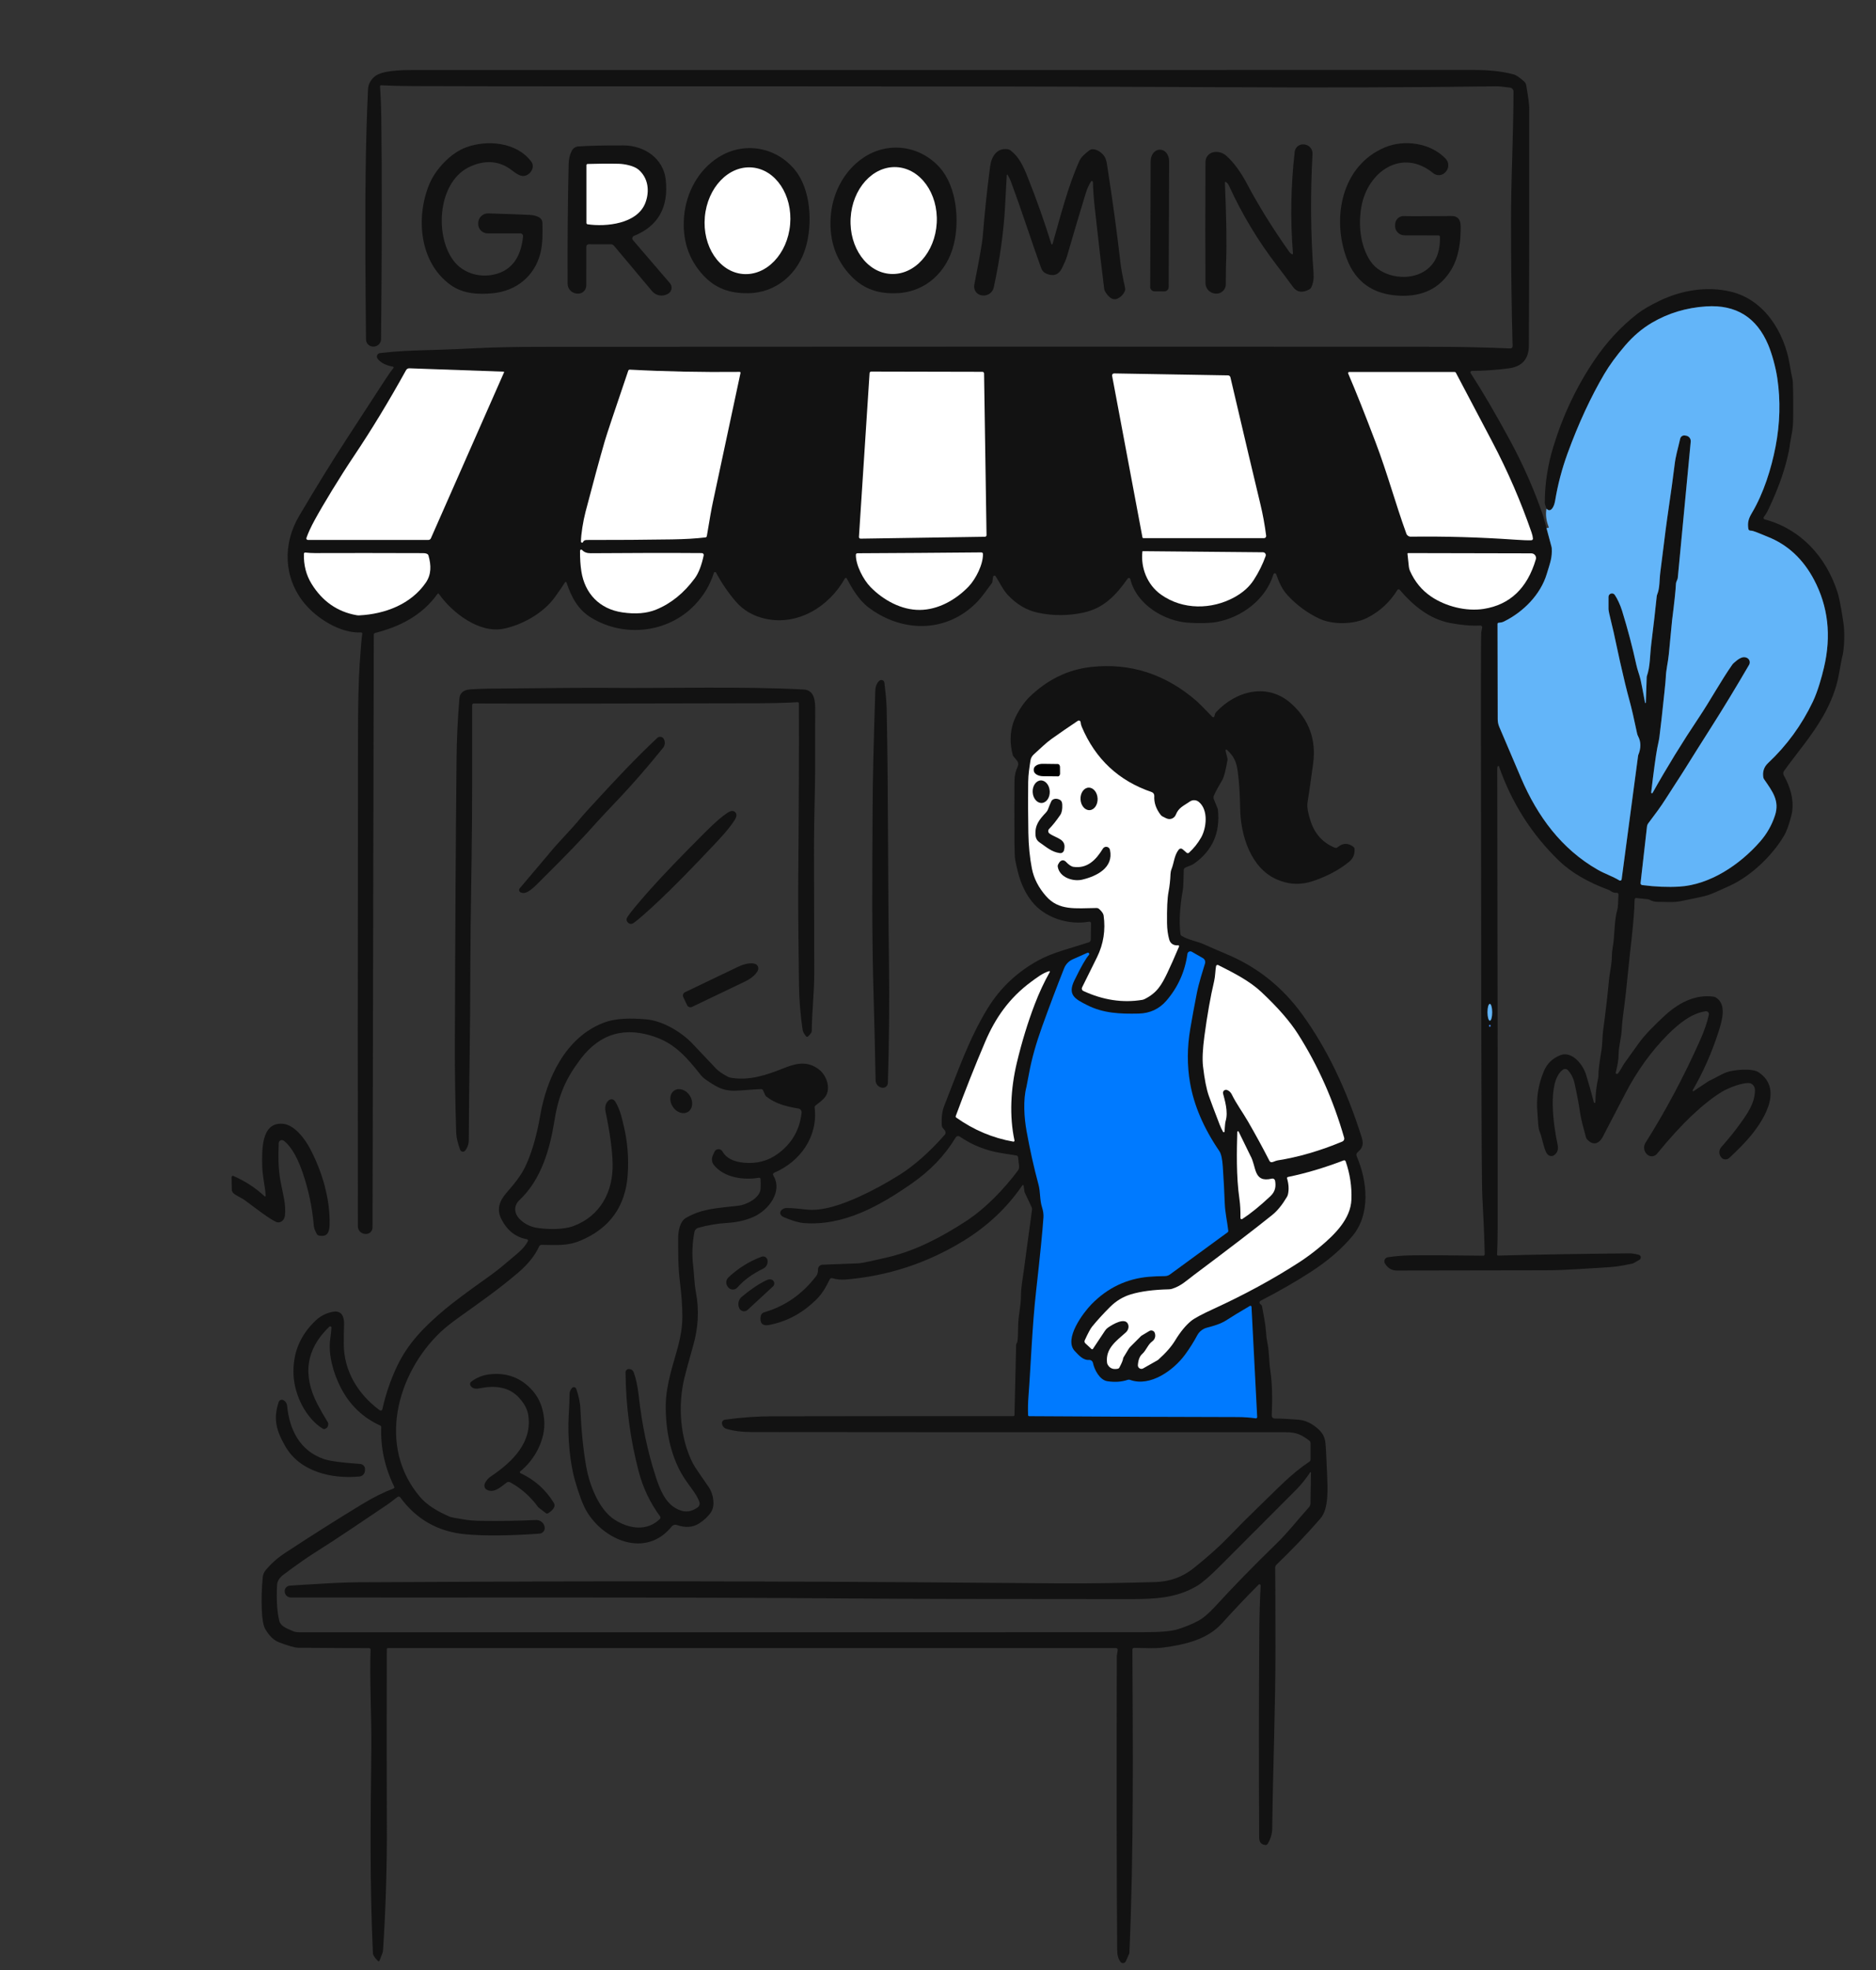 <?xml version="1.0" encoding="UTF-8"?>
<svg width="784px" height="823px" viewBox="0 0 784 823" version="1.1" xmlns="http://www.w3.org/2000/svg" xmlns:xlink="http://www.w3.org/1999/xlink">
    <rect x="0" y="0" width="784" height="823" fill="#333333" stroke="none"/>
    <title>in-store-service</title>
    <g id="Page-24" stroke="none" stroke-width="1" fill="none" fill-rule="evenodd">
        <g id="in-store-service" transform="translate(96.771, 28.233)">
            <rect id="Rectangle-3" x="-96.771" y="-28.233" width="784" height="823"></rect>
            <path d="M549.51,192.32 L551.64,200.26 C551.68,200.42 551.707,200.584 551.72,200.75 C551.94,204.74 551.09,206.7 549.66,211.44 C547.02,220.22 539.81,227.38 531.81,231.35 C531.37,231.57 531,231.7 530.7,231.74 C529.947,231.853 529.567,231.91 529.56,231.91 C529.432,231.896 529.305,231.937 529.209,232.023 C529.113,232.109 529.059,232.231 529.06,232.36 L529.14,272.19 C529.14,273.26 529.347,274.316 529.75,275.3 C530.057,276.093 533.13,283.3 538.97,296.92 C545.76,312.74 555.79,326.42 570.94,335.07 C573.95,336.79 577.21,337.83 579.98,339.53 C580.161,339.64 580.385,339.651 580.576,339.56 C580.767,339.47 580.9,339.289 580.93,339.08 L587.82,287.34 C587.827,287.293 587.84,287.246 587.86,287.2 C589.073,284.26 589.053,281.623 587.8,279.29 C587.614,278.938 587.48,278.565 587.4,278.18 C586.133,272.093 585.057,267.447 584.17,264.24 C583.063,260.233 581.767,254.91 580.28,248.27 C579.693,245.663 579.143,243.13 578.63,240.67 C577.897,237.13 577.193,234.027 576.52,231.36 C575.793,228.447 575.433,226.723 575.44,226.19 C575.46,225.443 575.46,223.743 575.44,221.09 C575.44,220.464 575.843,219.91 576.439,219.719 C577.034,219.527 577.685,219.742 578.05,220.25 C579.08,221.72 580.39,224.56 581.09,226.82 C583.49,234.613 585.48,242.15 587.06,249.43 C587.55,251.69 588.28,253.36 588.82,255.61 C589.12,256.87 589.753,260.107 590.72,265.32 C590.742,265.39 590.809,265.436 590.883,265.431 C590.956,265.427 591.017,265.372 591.03,265.3 L591.41,254.53 C591.417,254.411 591.44,254.293 591.48,254.18 C592.88,250.15 592.72,245.55 593.31,240.76 C594.317,232.607 595.077,225.987 595.59,220.9 C595.616,220.608 595.687,220.325 595.8,220.06 C596.93,217.37 596.67,214 597.09,210.82 C598.27,201.95 599.07,194.52 599.99,188.17 C601.577,177.303 602.59,169.977 603.03,166.19 C603.5,162.03 604.34,159.74 605.4,155.01 C605.6,154.132 606.433,153.55 607.32,153.67 L607.8,153.74 C609.034,153.901 609.918,155.011 609.8,156.25 L604.4,213.04 C604.38,213.298 604.316,213.548 604.21,213.78 C603.837,214.593 603.64,215.217 603.62,215.65 C603.507,218.283 602.97,223.357 602.01,230.87 C601.923,231.597 601.47,236.313 600.65,245.02 C600.32,248.52 599.46,251.51 599.37,254.94 C599.35,255.54 599.17,257.477 598.83,260.75 C597.903,269.65 597.197,275.95 596.71,279.65 C596.5,281.25 596.07,282.83 595.77,284.45 C595.177,287.643 594.343,293.757 593.27,302.79 C593.261,302.936 593.352,303.069 593.491,303.114 C593.63,303.159 593.782,303.103 593.86,302.98 C599.773,292.413 606.257,281.863 613.31,271.33 C617.98,264.35 622.51,256.04 627.12,249.47 C627.332,249.158 627.588,248.879 627.88,248.64 C629.04,247.67 631.3,245.41 633.45,246.65 C633.923,246.923 634.267,247.374 634.406,247.903 C634.545,248.433 634.467,248.997 634.19,249.47 C628.677,258.93 623.41,267.603 618.39,275.49 C613.823,282.677 610.223,288.39 607.59,292.63 C604.84,297.05 602.36,300.67 599.67,304.96 C597.08,309.08 594.88,311.88 592.07,315.65 C591.763,316.062 591.572,316.549 591.52,317.06 L588.84,340.62 C588.793,341.041 589.095,341.422 589.52,341.48 C595.1,342.187 600.283,342.397 605.07,342.11 C617.82,341.33 630.27,333.02 638.76,323.34 C641.62,320.08 643.71,316.413 645.03,312.34 C646.99,306.29 644.04,302.43 640.47,297.28 C640.286,297.017 640.166,296.716 640.12,296.4 C639.767,294.053 640.443,292.08 642.15,290.48 C649.943,283.173 656.173,274.633 660.84,264.86 C662.89,260.57 664.52,254.69 665.48,250.62 C668.627,237.32 667.233,225.067 661.3,213.86 C656.9,205.56 650.52,199.34 641.98,195.99 C638.58,194.65 636.1,193.41 634.81,193.41 C634.263,193.41 633.95,193.137 633.87,192.59 C633.52,190.16 633.88,188.53 635.33,186.1 C640.3,177.75 643.48,167.49 645.25,158.35 C647.123,148.623 647.37,139.1 645.99,129.78 C645.29,125.03 643.7,119.4 642.19,115.82 C637.35,104.32 628.72,98.963 616.3,99.75 C607.98,100.283 600.397,102.567 593.55,106.6 C589.477,109 585.753,112.167 582.38,116.1 C578.74,120.347 575.837,124.313 573.67,128 C567.99,137.66 562.88,148.7 558.34,161.12 C555.987,167.58 554.26,174.13 553.16,180.77 C552.94,182.09 552.597,183.11 552.13,183.83 C551.31,185.103 550.44,185.23 549.52,184.21 C549.053,182.99 548.82,182.2 548.82,181.84 C548.813,174 549.997,166.193 552.37,158.42 C556.39,145.22 562.167,133.073 569.7,121.98 C574.61,114.76 580.66,108.11 587.64,102.74 C589.74,101.12 592.797,99.34 596.81,97.4 C605.85,93.03 616.49,91.23 626.43,93.57 C640.57,96.89 648.9,110.52 651.15,123.94 C651.597,126.613 651.97,128.603 652.27,129.91 C652.403,130.502 652.48,131.105 652.5,131.71 C652.66,136.99 652.69,142.3 652.59,147.64 C652.52,151.87 651.55,154.66 651.06,158.79 C650.987,159.423 650.677,160.887 650.13,163.18 C648.623,169.513 646.05,176.533 642.41,184.24 C641.69,185.76 641.01,186.907 640.37,187.68 C640.225,187.852 640.179,188.086 640.248,188.299 C640.318,188.513 640.492,188.676 640.71,188.73 C655.75,192.69 666.38,204.39 671.08,218.99 C672.3,222.77 673.16,229.09 673.63,232.03 C674.15,235.27 674.19,242.72 672.93,246.9 C672.917,246.94 672.493,249.223 671.66,253.75 C670.607,259.477 668.36,265.313 664.92,271.26 C660.25,279.35 654.33,286.11 648.81,293.77 C648.401,294.343 648.366,295.102 648.72,295.71 C651.39,300.32 653.34,306.59 651.86,312.41 C650.9,316.21 649.877,319.027 648.79,320.86 C644,328.98 635.3,337.53 626.08,341.78 C621.393,343.94 618.387,345.233 617.06,345.66 C615.633,346.127 611.83,346.97 605.65,348.19 C602.45,348.82 599.33,348.44 596.05,348.48 C594.817,348.5 593.597,348.18 592.39,347.52 C592.278,347.454 592.152,347.413 592.02,347.4 L587.06,346.88 C586.885,346.86 586.709,346.915 586.576,347.031 C586.443,347.147 586.365,347.314 586.36,347.49 C586.19,356.53 584.4,369.08 583.38,379.87 C582.933,384.59 582.51,388.417 582.11,391.35 C581.43,396.303 581.06,399.623 581,401.31 C580.87,405.22 579.65,408.79 579.66,412.2 C579.66,414.193 579.263,416.713 578.47,419.76 C578.418,419.987 578.528,420.221 578.735,420.327 C578.943,420.433 579.196,420.385 579.35,420.21 C580.57,418.74 581.15,417.19 582.22,415.7 C585.667,410.9 587.54,408.287 587.84,407.86 C590.78,403.75 594.78,399.92 598.4,396.5 C604.17,391.04 611.25,387 619.29,388.08 C619.653,388.126 620,388.245 620.31,388.43 C625.09,391.31 622.77,398.59 621.29,403.15 C618.543,411.637 614.983,419.643 610.61,427.17 C610.553,427.281 610.576,427.416 610.666,427.501 C610.757,427.587 610.893,427.603 611,427.54 L617.21,423.41 C617.31,423.344 617.417,423.287 617.53,423.24 C619.63,422.33 622.34,420.56 624.87,419.63 C627.24,418.76 635.32,417.75 638.18,419.67 C649.1,427 639.55,440.97 633.6,447.69 C631.653,449.89 629.09,452.477 625.91,455.45 C625.411,455.915 624.732,456.135 624.055,456.052 C623.378,455.969 622.772,455.592 622.4,455.02 L622.29,454.85 C621.494,453.621 621.616,452.01 622.59,450.91 C625.537,447.59 628.06,444.473 630.16,441.56 C633.65,436.73 636.53,432.67 636.65,427.26 C636.683,425.718 635.733,424.414 634.43,424.21 C631.76,423.8 625.75,426.07 622.86,427.81 C619.173,430.037 615.09,433.243 610.61,437.43 C606.03,441.73 601.053,447.167 595.68,453.74 C595.175,454.358 594.43,454.73 593.633,454.762 C592.836,454.795 592.063,454.485 591.51,453.91 L591.38,453.79 C590.164,452.533 589.966,450.608 590.9,449.13 C599.327,435.757 606.903,421.54 613.63,406.48 C615.45,402.413 616.7,398.793 617.38,395.62 C617.462,395.237 617.351,394.839 617.083,394.552 C616.814,394.265 616.421,394.126 616.03,394.18 C610.14,395.01 604.75,399.4 600.28,403.87 C593.333,410.823 587.367,419.097 582.38,428.69 C576.093,440.783 572.93,446.863 572.89,446.93 C571.12,449.9 568.7,450.17 566.45,447.63 C566.24,447.4 566.092,447.122 566.02,446.82 C565.05,443.1 563.99,439.61 563.52,436.3 C563.047,433 562.3,429.03 561.28,424.39 C560.78,422.143 559.847,420.283 558.48,418.81 C557.928,418.206 557.009,418.115 556.35,418.6 C549.61,423.53 552.58,442.62 554.16,449.85 C554.607,451.877 554.093,453.38 552.62,454.36 C552.135,454.685 551.52,454.759 550.928,454.565 C550.335,454.37 549.82,453.925 549.51,453.34 C548.14,450.75 547.83,447.25 546.75,444.71 C545.9,442.73 546.03,439.61 545.73,436.5 C545.17,430.593 546.067,424.833 548.42,419.22 C549.767,416.027 552.063,413.797 555.31,412.53 C560.23,410.62 564.8,416.55 566.05,420.62 C567.237,424.507 568.33,428.383 569.33,432.25 C569.374,432.402 569.523,432.502 569.679,432.485 C569.836,432.467 569.951,432.337 569.95,432.18 C570.017,428.64 570.4,425.313 571.1,422.2 C571.2,421.755 571.243,421.302 571.23,420.85 C571.183,419.163 571.617,415.667 572.53,410.36 C572.91,408.15 572.81,404.97 573.19,402.22 C574.243,394.453 575.05,387.503 575.61,381.37 C575.92,378.01 576.82,374.8 576.84,371.17 C576.847,370.023 576.987,368.66 577.26,367.08 C578.1,362.24 577.76,356.42 579.15,351.62 C579.363,350.9 579.517,348.817 579.61,345.37 C579.613,345.197 579.545,345.03 579.423,344.907 C579.3,344.785 579.133,344.717 578.96,344.72 C577.913,344.747 577.04,344.49 576.34,343.95 C576.088,343.751 575.808,343.596 575.51,343.49 C566.69,340.217 559.767,336.153 554.74,331.3 C543.353,320.3 534.997,307.167 529.67,291.9 C529.625,291.784 529.514,291.708 529.39,291.708 C529.266,291.708 529.155,291.784 529.11,291.9 C528.997,292.207 528.94,292.53 528.94,292.87 C529.107,387.13 529.163,451.13 529.11,484.87 C529.103,488.977 529.023,492.62 528.87,495.8 C528.864,495.917 528.908,496.03 528.989,496.114 C529.071,496.197 529.183,496.243 529.3,496.24 C543.347,495.84 561.583,495.527 584.01,495.3 C585.51,495.28 586.94,495.62 588.09,495.91 C588.534,496.024 588.865,496.394 588.929,496.848 C588.992,497.302 588.775,497.749 588.38,497.98 L586.14,499.27 C585.809,499.462 585.45,499.594 585.08,499.66 C582.16,500.22 579.25,500.87 576.01,501.06 C566.69,501.61 557.5,502.38 549.03,502.38 C534.377,502.393 513.67,502.427 486.91,502.48 C485.052,502.48 483.32,501.539 482.31,499.98 L482.04,499.57 C481.72,499.078 481.673,498.456 481.916,497.921 C482.159,497.386 482.659,497.013 483.24,496.93 C486.533,496.443 489.803,496.18 493.05,496.14 C499.97,496.053 509.987,496.1 523.1,496.28 C523.263,496.283 523.419,496.219 523.534,496.104 C523.649,495.989 523.713,495.833 523.71,495.67 C523.557,488.87 523.223,480.77 522.71,471.37 C522.597,469.323 522.51,463.073 522.45,452.62 C522.29,422.747 522.18,360.747 522.12,266.62 C522.113,247.173 522.16,236.94 522.26,235.92 C522.267,235.84 522.357,235.37 522.53,234.51 C522.623,234.063 522.657,233.777 522.63,233.65 C522.548,233.291 522.223,233.042 521.86,233.06 C518.153,233.247 513.983,232.9 509.35,232.02 C500.5,230.33 493.8,224.68 488.14,218.1 C488.02,217.966 487.844,217.896 487.665,217.912 C487.486,217.928 487.325,218.027 487.23,218.18 C484.043,223.353 479.76,227.277 474.38,229.95 C469.08,232.58 460.26,232.87 454.52,230.15 C449.633,227.837 445.28,224.643 441.46,220.57 C439.01,217.97 437.78,215.05 436.56,211.63 C436.477,211.383 436.243,211.22 435.981,211.227 C435.719,211.234 435.489,211.409 435.41,211.66 C432.28,222.1 422.23,229.63 411.77,231.56 C408.863,232.1 404.88,232.207 399.82,231.88 C389.84,231.24 378.14,224.26 375.61,213.68 C375.551,213.439 375.357,213.255 375.113,213.209 C374.869,213.164 374.621,213.266 374.48,213.47 C369.62,220.42 364.42,225.89 355.91,227.68 C349.577,229.02 343.303,229.037 337.09,227.73 C332.263,226.717 327.99,224.187 324.27,220.14 C322.24,217.93 320.69,214.48 319.29,212.46 C319.158,212.266 318.921,212.175 318.691,212.23 C318.462,212.285 318.287,212.475 318.25,212.71 L317.93,214.91 C317.91,215.074 317.844,215.23 317.74,215.36 C315.17,218.65 313.56,221.4 310.4,224.37 C297.68,236.34 279.61,235.75 266.11,225.43 C261.98,222.27 259.24,217.41 257.09,213.38 C257.014,213.239 256.868,213.15 256.708,213.148 C256.548,213.146 256.399,213.231 256.32,213.37 C249.78,225.14 236.64,233.27 223,230.2 C217.92,229.053 213.82,226.653 210.7,223 C207.48,219.24 204.74,215.223 202.48,210.95 C202.385,210.771 202.191,210.667 201.99,210.687 C201.788,210.707 201.619,210.846 201.56,211.04 C200.007,216.047 197.347,220.52 193.58,224.46 C182.44,236.14 164,238.25 150.18,229.71 C144.73,226.35 142.01,221.2 139.99,215.12 C139.944,214.982 139.822,214.884 139.678,214.869 C139.533,214.854 139.393,214.925 139.32,215.05 C138.693,216.123 137.29,218.177 135.11,221.21 C130.22,228.03 121.05,232.98 113.56,234.41 C103.44,236.35 92.3,227.83 86.62,219.81 C86.562,219.724 86.465,219.673 86.359,219.673 C86.254,219.673 86.154,219.724 86.09,219.81 C79.69,228.76 70.54,233.47 60.03,236.15 C59.682,236.237 59.438,236.551 59.44,236.91 L58.91,484.51 C58.908,485.273 58.585,485.999 58.019,486.511 C57.454,487.023 56.699,487.273 55.94,487.2 L55.73,487.18 C54.07,487.055 52.785,485.67 52.78,484 C52.707,442.633 52.727,374.01 52.84,278.13 C52.86,265.37 53.103,255.537 53.57,248.63 C54.03,241.817 54.387,237.78 54.64,236.52 C54.668,236.376 54.628,236.228 54.533,236.117 C54.437,236.006 54.296,235.944 54.15,235.95 C45.68,236.38 35.78,230.3 30.39,223.71 C21.76,213.15 21.29,199.04 28.23,187.3 C35.617,174.807 42.267,164.04 48.18,155 C52.98,147.66 58.203,139.63 63.85,130.91 C65.55,128.29 66.813,126.503 67.64,125.55 C67.732,125.443 67.76,125.295 67.712,125.163 C67.665,125.03 67.549,124.933 67.41,124.91 C65.15,124.52 62.35,123.52 60.98,121.52 C60.695,121.103 60.649,120.567 60.859,120.105 C61.069,119.644 61.505,119.324 62.01,119.26 C69.68,118.35 74.62,118.22 86.05,117.89 C90.617,117.757 96.113,117.527 102.54,117.2 C109.693,116.833 118.777,116.647 129.79,116.64 C275.117,116.547 399.45,116.54 502.79,116.62 C512.983,116.627 523.52,116.857 534.4,117.31 C534.656,117.321 534.905,117.225 535.088,117.045 C535.27,116.864 535.369,116.616 535.36,116.36 C534.927,100.927 534.71,83.413 534.71,63.82 C534.71,56.5 534.88,47.537 535.22,36.93 C535.533,26.843 535.707,17.877 535.74,10.03 C535.744,9.203 535.138,8.5 534.32,8.38 C531.6,7.987 529.59,7.8 528.29,7.82 C494.07,8.293 456.017,8.417 414.13,8.19 C301.07,7.58 155.5,8.01 76.29,7.73 C71.083,7.717 66.47,7.603 62.45,7.39 C62.342,7.384 62.237,7.424 62.161,7.501 C62.084,7.577 62.044,7.682 62.05,7.79 C62.357,12.43 62.533,16.71 62.58,20.63 C62.873,46.21 62.84,77.14 62.48,113.42 C62.464,115.127 61.096,116.512 59.39,116.55 L59.26,116.55 C58.464,116.569 57.694,116.271 57.118,115.721 C56.542,115.172 56.208,114.416 56.19,113.62 C56.143,111.987 56.087,105.903 56.02,95.37 C55.987,90.037 55.952,84.47 55.929,78.743 C55.837,56.474 55.924,31.792 57.03,9.09 C57.123,7.19 57.907,5.527 59.38,4.1 C60.467,3.047 62.153,2.29 64.44,1.83 C67.153,1.29 70.77,1.02 75.29,1.02 C155.37,1.007 303.407,1 519.4,1 C524.99,1 530.6,1.46 535.78,2.84 C536.813,3.113 538.29,4.11 540.21,5.83 C540.657,6.238 540.956,6.783 541.06,7.38 C541.88,12.213 542.293,15.297 542.3,16.63 C542.327,67.377 542.283,100.533 542.17,116.1 C542.123,121.74 539.313,124.917 533.74,125.63 C528.28,126.33 523.14,126.687 518.32,126.7 C518.103,126.698 517.903,126.816 517.799,127.006 C517.694,127.196 517.702,127.428 517.82,127.61 C522.92,135.497 528.453,144.957 534.42,155.99 C539.807,165.957 544.32,176.21 547.96,186.75 C548.227,187.523 548.743,189.38 549.51,192.32 Z" id="Path" fill="#121212" fill-rule="nonzero"></path>
            <path d="M120.69,69.25 L107.01,69.25 C104.84,69.25 103.08,67.495 103.08,65.33 L103.08,65 C103.079,63.89 103.529,62.827 104.326,62.054 C105.124,61.281 106.2,60.865 107.31,60.9 C116.117,61.173 121.943,61.39 124.79,61.55 C126.31,61.643 127.58,61.987 128.6,62.58 C129.396,63.046 129.892,63.895 129.91,64.82 C129.99,69.01 130.1,73.67 129.03,77.71 C126.51,87.23 118.96,93.3 109.18,94.26 C103.07,94.86 96.72,94.5 91.58,90.83 C78.46,81.45 76.92,62.55 82.64,48.72 C85.24,42.44 91.56,35.69 98.03,33.31 C106.8,30.08 119.07,31.07 125.24,39.26 C127.15,41.78 124.51,45.49 121.59,45.27 C120.523,45.183 119.12,44.453 117.38,43.08 C112.3,39.04 106.513,38.413 100.02,41.2 C86.3,47.1 84.67,69.63 92.61,80.45 C96.83,86.2 104.49,88.17 111.15,86.05 C118.45,83.73 121.11,77.45 121.82,70.5 C121.854,70.182 121.75,69.865 121.535,69.626 C121.32,69.388 121.013,69.251 120.69,69.25 L120.69,69.25 Z" id="Path" fill="#121212" fill-rule="nonzero"></path>
            <path d="M505,70.69 C504.989,70.355 504.715,70.09 504.38,70.09 L490.14,70.06 C489.052,70.058 488.015,69.602 487.277,68.804 C486.539,68.005 486.167,66.934 486.25,65.85 L486.29,65.3 C486.353,64.352 486.797,63.469 487.519,62.852 C488.242,62.234 489.183,61.934 490.13,62.02 C491.143,62.113 497.71,62.107 509.83,62 C512.337,61.98 513.61,63.373 513.65,66.18 C513.75,72.23 512.98,79 509.77,84.34 C505.09,92.14 497.8,95.787 487.9,95.28 C476.967,94.72 469.667,89.52 466,79.68 C459.75,62.89 463.79,40.94 482.02,33.32 C490.11,29.94 501.06,31.42 507.39,38.06 C508.823,39.569 508.862,41.921 507.48,43.47 L507.25,43.72 C505.954,45.176 503.74,45.352 502.23,44.12 C488.97,33.34 474.77,43.62 472.19,57.99 C470.85,65.43 471.58,74.2 475.88,80.76 C480.16,87.29 490.47,89.16 497.23,85.77 C502.577,83.09 505.167,78.063 505,70.69 Z" id="Path" fill="#121212" fill-rule="nonzero"></path>
            <path d="M443.26,77.97 C443.336,77.994 443.419,77.978 443.482,77.928 C443.544,77.877 443.577,77.8 443.57,77.72 C442.43,63.587 442.673,49.4 444.3,35.16 C444.407,34.223 444.888,33.37 445.634,32.793 C446.38,32.217 447.327,31.967 448.26,32.1 L448.49,32.13 C450.437,32.407 451.848,34.127 451.74,36.09 C450.813,53.123 450.96,69.713 452.18,85.86 C452.347,88.06 452.037,90.023 451.25,91.75 C451.069,92.139 450.771,92.458 450.4,92.66 C447.5,94.227 445.22,93.87 443.56,91.59 C441.487,88.743 439.243,85.747 436.83,82.6 C428.957,72.347 422.317,61.313 416.91,49.5 C416.557,48.733 416.103,48.157 415.55,47.77 C415.466,47.714 415.359,47.709 415.27,47.758 C415.182,47.806 415.128,47.899 415.13,48 C415.757,62.94 415.93,73.73 415.65,80.37 C415.563,82.31 415.517,85.693 415.51,90.52 C415.507,91.607 415.054,92.643 414.257,93.383 C413.461,94.122 412.394,94.498 411.31,94.42 L411.14,94.41 C408.819,94.248 407.015,92.322 407,89.99 C406.92,77.237 406.92,60.437 407,39.59 C407.02,34.94 412.49,33.99 415.68,36.8 C419,39.72 421.99,44.08 424.18,48.22 C429.213,57.707 435.187,67.323 442.1,77.07 C442.427,77.523 442.813,77.823 443.26,77.97 Z" id="Path" fill="#121212" fill-rule="nonzero"></path>
            <path d="M168.17,70.31 C167.839,70.443 167.592,70.728 167.507,71.075 C167.421,71.422 167.508,71.788 167.74,72.06 L183.2,90.06 C183.787,90.74 184.024,91.655 183.842,92.534 C183.66,93.414 183.079,94.159 182.27,94.55 L181.99,94.69 C179.856,95.752 177.273,95.215 175.74,93.39 L159.78,74.37 C159.482,74.021 159.047,73.82 158.59,73.82 L149.26,73.8 C149,73.797 148.75,73.898 148.564,74.08 C148.378,74.262 148.273,74.51 148.27,74.77 L148.24,91.02 C148.237,91.992 147.822,92.916 147.099,93.563 C146.376,94.21 145.413,94.518 144.45,94.41 L144.19,94.38 C142.069,94.179 140.446,92.405 140.44,90.28 C140.36,73.153 140.507,56.457 140.88,40.19 C140.92,38.183 141.357,36.363 142.19,34.73 C142.704,33.712 143.713,33.037 144.85,32.95 C149.17,32.63 155.483,32.483 163.79,32.51 C172.42,32.53 180.49,37.86 181.45,46.88 C182.683,58.407 178.257,66.217 168.17,70.31 Z" id="Path" fill="#121212" fill-rule="nonzero"></path>
            <path d="M203.45,37.48 C214.07,30.76 227.4,33.07 235.31,42.6 C242.17,50.86 242.82,65.13 240.02,74.9 C236.87,85.94 227.82,94.07 215.99,94.25 C208.18,94.36 202.1,92.24 196.92,86.54 C190.887,79.887 188.287,71.747 189.12,62.12 C189.98,52.27 195.02,42.82 203.45,37.48 Z" id="Path" fill="#121212" fill-rule="nonzero"></path>
            <path d="M263.92,37.72 C274.35,30.64 287.79,32.53 296.02,41.83 C303.16,49.89 304.27,64.17 301.78,74.06 C298.98,85.23 290.17,93.67 278.31,94.23 C270.49,94.59 264.33,92.66 258.95,87.11 C252.69,80.637 249.823,72.56 250.35,62.88 C250.89,52.98 255.64,43.35 263.92,37.72 Z" id="Path" fill="#121212" fill-rule="nonzero"></path>
            <path d="M323.97,44.87 C323.917,45.797 323.677,50.213 323.25,58.12 C322.67,68.7 321.1,79.927 318.54,91.8 C318.065,94.001 315.983,95.47 313.75,95.18 L313.58,95.16 C312.555,95.03 311.63,94.48 311.025,93.64 C310.42,92.801 310.19,91.747 310.39,90.73 C312.543,79.783 313.713,73.163 313.9,70.87 C314.747,60.33 315.79,50.43 317.03,41.17 C317.56,37.26 319.8,33.34 324.49,34.13 C324.865,34.196 325.214,34.346 325.51,34.57 C328.98,37.17 330.83,41.06 332.61,45.52 C336.423,55.087 339.753,64.48 342.6,73.7 C342.634,73.811 342.738,73.886 342.854,73.884 C342.97,73.881 343.07,73.802 343.1,73.69 C346.34,62.33 349.57,49.49 354.33,38.96 C354.937,37.607 356.363,36.113 358.61,34.48 C358.949,34.239 359.351,34.11 359.76,34.11 C361.013,34.103 362.24,34.6 363.44,35.6 C365.66,37.45 365.71,39.59 366.13,42.3 C368.243,55.733 370.04,68.923 371.52,81.87 C371.753,83.963 372.397,87.4 373.45,92.18 C373.528,92.55 373.489,92.935 373.34,93.28 C372.64,94.86 371.547,95.953 370.06,96.56 C367.8,97.48 366,95.13 365.04,93.49 C364.855,93.173 364.736,92.823 364.69,92.46 C363.61,83.987 362.297,72.713 360.75,58.64 C360.31,54.647 360.05,51.027 359.97,47.78 C359.965,47.597 359.842,47.438 359.666,47.388 C359.489,47.338 359.301,47.407 359.2,47.56 C358.307,48.927 357.577,50.53 357.01,52.37 C354.337,61.057 351.703,69.907 349.11,78.92 C348.803,79.987 348.107,81.617 347.02,83.81 C345.68,86.53 343.573,87.313 340.7,86.16 C339.533,85.693 338.737,84.867 338.31,83.68 C334.25,72.42 330.53,60.65 325.69,47.6 C325.343,46.66 324.883,45.72 324.31,44.78 C324.271,44.712 324.191,44.679 324.114,44.7 C324.036,44.72 323.978,44.789 323.97,44.87 L323.97,44.87 Z" id="Path" fill="#121212" fill-rule="nonzero"></path>
            <path d="M385.7,93.46 C384.711,93.46 383.91,92.659 383.91,91.67 L384.1,39.09 C384.108,36.436 385.8,34.288 387.88,34.29 L388.06,34.29 C389.061,34.291 390.019,34.8 390.724,35.704 C391.43,36.608 391.824,37.833 391.82,39.11 L391.63,91.69 C391.63,92.679 390.829,93.48 389.84,93.48 L385.7,93.46 Z" id="Path" fill="#121212" fill-rule="nonzero"></path>
            <path d="M148.31,40.76 C148.31,40.488 148.523,40.265 148.79,40.26 C153.457,40.107 157.79,40.08 161.79,40.18 C164.16,40.24 168.12,40.98 170.03,42.59 C174.17,46.08 174.78,51.62 172.95,56.47 C169.6,65.31 156.5,66.59 148.8,65.46 C148.517,65.42 148.308,65.181 148.31,64.9 L148.31,40.76 Z" id="Path" fill="#FFFFFF" fill-rule="nonzero"></path>
            <ellipse id="Oval" fill="#FFFFFF" fill-rule="nonzero" transform="translate(276.71, 63.89) rotate(-86.9) translate(-276.71, -63.89)" cx="276.71" cy="63.89" rx="22.34" ry="18.02"></ellipse>
            <ellipse id="Oval" fill="#FFFFFF" fill-rule="nonzero" transform="translate(215.61, 63.97) rotate(-85) translate(-215.61, -63.97)" cx="215.61" cy="63.97" rx="22.33" ry="17.89"></ellipse>
            <path d="M549.51,192.32 C550.257,192.347 550.567,192.2 550.44,191.88 C549.38,189.26 549.073,186.703 549.52,184.21 C550.44,185.23 551.31,185.103 552.13,183.83 C552.597,183.11 552.94,182.09 553.16,180.77 C554.26,174.13 555.987,167.58 558.34,161.12 C562.88,148.7 567.99,137.66 573.67,128 C575.837,124.313 578.74,120.347 582.38,116.1 C585.753,112.167 589.477,109 593.55,106.6 C600.397,102.567 607.98,100.283 616.3,99.75 C628.72,98.963 637.35,104.32 642.19,115.82 C643.7,119.4 645.29,125.03 645.99,129.78 C647.37,139.1 647.123,148.623 645.25,158.35 C643.48,167.49 640.3,177.75 635.33,186.1 C633.88,188.53 633.52,190.16 633.87,192.59 C633.95,193.137 634.263,193.41 634.81,193.41 C636.1,193.41 638.58,194.65 641.98,195.99 C650.52,199.34 656.9,205.56 661.3,213.86 C667.233,225.067 668.627,237.32 665.48,250.62 C664.52,254.69 662.89,260.57 660.84,264.86 C656.173,274.633 649.943,283.173 642.15,290.48 C640.443,292.08 639.767,294.053 640.12,296.4 C640.166,296.716 640.286,297.017 640.47,297.28 C644.04,302.43 646.99,306.29 645.03,312.34 C643.71,316.413 641.62,320.08 638.76,323.34 C630.27,333.02 617.82,341.33 605.07,342.11 C600.283,342.397 595.1,342.187 589.52,341.48 C589.095,341.422 588.793,341.041 588.84,340.62 L591.52,317.06 C591.572,316.549 591.763,316.062 592.07,315.65 C594.88,311.88 597.08,309.08 599.67,304.96 C602.36,300.67 604.84,297.05 607.59,292.63 C610.223,288.39 613.823,282.677 618.39,275.49 C623.41,267.603 628.677,258.93 634.19,249.47 C634.467,248.997 634.545,248.433 634.406,247.903 C634.267,247.374 633.923,246.923 633.45,246.65 C631.3,245.41 629.04,247.67 627.88,248.64 C627.588,248.879 627.332,249.158 627.12,249.47 C622.51,256.04 617.98,264.35 613.31,271.33 C606.257,281.863 599.773,292.413 593.86,302.98 C593.782,303.103 593.63,303.159 593.491,303.114 C593.352,303.069 593.261,302.936 593.27,302.79 C594.343,293.757 595.177,287.643 595.77,284.45 C596.07,282.83 596.5,281.25 596.71,279.65 C597.197,275.95 597.903,269.65 598.83,260.75 C599.17,257.477 599.35,255.54 599.37,254.94 C599.46,251.51 600.32,248.52 600.65,245.02 C601.47,236.313 601.923,231.597 602.01,230.87 C602.97,223.357 603.507,218.283 603.62,215.65 C603.64,215.217 603.837,214.593 604.21,213.78 C604.316,213.548 604.38,213.298 604.4,213.04 L609.8,156.25 C609.918,155.011 609.034,153.901 607.8,153.74 L607.32,153.67 C606.433,153.55 605.6,154.132 605.4,155.01 C604.34,159.74 603.5,162.03 603.03,166.19 C602.59,169.977 601.577,177.303 599.99,188.17 C599.07,194.52 598.27,201.95 597.09,210.82 C596.67,214 596.93,217.37 595.8,220.06 C595.687,220.325 595.616,220.608 595.59,220.9 C595.077,225.987 594.317,232.607 593.31,240.76 C592.72,245.55 592.88,250.15 591.48,254.18 C591.44,254.293 591.417,254.411 591.41,254.53 L591.03,265.3 C591.017,265.372 590.956,265.427 590.883,265.431 C590.809,265.436 590.742,265.39 590.72,265.32 C589.753,260.107 589.12,256.87 588.82,255.61 C588.28,253.36 587.55,251.69 587.06,249.43 C585.48,242.15 583.49,234.613 581.09,226.82 C580.39,224.56 579.08,221.72 578.05,220.25 C577.685,219.742 577.034,219.527 576.439,219.719 C575.843,219.91 575.44,220.464 575.44,221.09 C575.46,223.743 575.46,225.443 575.44,226.19 C575.433,226.723 575.793,228.447 576.52,231.36 C577.193,234.027 577.897,237.13 578.63,240.67 C579.143,243.13 579.693,245.663 580.28,248.27 C581.767,254.91 583.063,260.233 584.17,264.24 C585.057,267.447 586.133,272.093 587.4,278.18 C587.48,278.565 587.614,278.938 587.8,279.29 C589.053,281.623 589.073,284.26 587.86,287.2 C587.84,287.246 587.827,287.293 587.82,287.34 L580.93,339.08 C580.9,339.289 580.767,339.47 580.576,339.56 C580.385,339.651 580.161,339.64 579.98,339.53 C577.21,337.83 573.95,336.79 570.94,335.07 C555.79,326.42 545.76,312.74 538.97,296.92 C533.13,283.3 530.057,276.093 529.75,275.3 C529.347,274.316 529.14,273.26 529.14,272.19 L529.06,232.36 C529.06,232.231 529.113,232.109 529.209,232.023 C529.305,231.937 529.432,231.896 529.56,231.91 C529.567,231.91 529.947,231.853 530.7,231.74 C531,231.7 531.37,231.57 531.81,231.35 C539.81,227.38 547.02,220.22 549.66,211.44 C551.09,206.7 551.94,204.74 551.72,200.75 C551.707,200.584 551.68,200.42 551.64,200.26 L549.51,192.32 Z" id="Path" fill="#63B5F9" fill-rule="nonzero"></path>
            <path d="M113.7,127.01 C113.77,127.011 113.834,127.046 113.871,127.104 C113.908,127.161 113.911,127.231 113.88,127.29 L83.3,196.63 C83.118,197.042 82.711,197.309 82.26,197.31 L31.89,197.31 C31.687,197.312 31.496,197.214 31.377,197.048 C31.257,196.881 31.225,196.666 31.29,196.47 C31.983,194.437 33.127,191.957 34.72,189.03 C38.11,182.79 45.24,171.05 51.24,162.11 C58.54,151.23 65.77,139.32 72.93,126.38 C73.206,125.884 73.74,125.586 74.31,125.61 L113.7,127.01 Z" id="Path" fill="#FFFFFF" fill-rule="nonzero"></path>
            <path d="M146.92,198.14 C146.841,198.35 146.625,198.476 146.403,198.439 C146.182,198.403 146.017,198.214 146.01,197.99 C146.03,194.98 146.92,189.43 147.94,185.53 C151.087,173.483 153.76,163.657 155.96,156.05 C156.767,153.283 160.04,143.47 165.78,126.61 C165.874,126.333 166.144,126.153 166.44,126.17 C181.147,126.963 196.45,127.277 212.35,127.11 C212.456,127.108 212.558,127.154 212.626,127.236 C212.694,127.318 212.721,127.426 212.7,127.53 C205.64,160.643 201.81,178.557 201.21,181.27 C200.65,183.797 199.787,188.607 198.62,195.7 C198.573,195.99 198.341,196.214 198.05,196.25 C194.063,196.723 189.393,197 184.04,197.08 C173.02,197.253 161.187,197.333 148.54,197.32 C147.653,197.32 147.113,197.593 146.92,198.14 Z" id="Path" fill="#FFFFFF" fill-rule="nonzero"></path>
            <path d="M267.31,126.98 L313.8,127.08 C314.172,127.08 314.475,127.378 314.48,127.75 L315.51,195.29 C315.513,195.47 315.444,195.644 315.318,195.774 C315.192,195.903 315.02,195.977 314.84,195.98 L262.88,196.77 C262.689,196.773 262.505,196.696 262.374,196.557 C262.243,196.418 262.176,196.231 262.19,196.04 L266.63,127.62 C266.651,127.26 266.95,126.98 267.31,126.98 L267.31,126.98 Z" id="Path" fill="#FFFFFF" fill-rule="nonzero"></path>
            <path d="M543.86,196.7 C543.877,196.885 543.816,197.069 543.694,197.209 C543.571,197.349 543.396,197.433 543.21,197.44 C541.79,197.5 539.567,197.423 536.54,197.21 C521.74,196.177 507.157,195.753 492.79,195.94 C491.971,195.953 491.234,195.442 490.96,194.67 C486.46,182.3 483.07,169.61 478.16,156.68 C473.673,144.833 469.837,135.203 466.65,127.79 C466.59,127.646 466.606,127.481 466.692,127.351 C466.778,127.22 466.924,127.141 467.08,127.14 L511.13,127.14 C511.351,127.14 511.552,127.259 511.65,127.45 C513.377,130.703 518.39,140.21 526.69,155.97 C533.62,169.13 538.86,181.44 543.27,194.15 C543.597,195.083 543.793,195.933 543.86,196.7 Z" id="Path" fill="#FFFFFF" fill-rule="nonzero"></path>
            <path d="M381.07,196.56 C380.878,196.559 380.712,196.422 380.67,196.23 L367.99,128.73 C367.942,128.489 368.006,128.238 368.165,128.048 C368.324,127.858 368.561,127.749 368.81,127.75 L416.43,128.56 C416.907,128.565 417.32,128.895 417.43,129.36 C423.437,155 427.6,172.613 429.92,182.2 C430.967,186.507 431.783,190.96 432.37,195.56 C432.401,195.813 432.323,196.067 432.155,196.258 C431.987,196.449 431.745,196.559 431.49,196.56 L381.07,196.56 Z" id="Path" fill="#FFFFFF" fill-rule="nonzero"></path>
            <path d="M146.51,201.51 C147.33,202.423 148.517,202.873 150.07,202.86 C167.823,202.72 183.313,202.7 196.54,202.8 C196.78,202.804 197.006,202.915 197.155,203.103 C197.304,203.29 197.361,203.536 197.31,203.77 C196.397,208.03 195.15,211.227 193.57,213.36 C189.003,219.54 183.61,223.893 177.39,226.42 C173.53,227.993 168.843,228.377 163.33,227.57 C153.79,226.18 147.65,219.71 146.19,210.46 C145.79,207.893 145.603,205.02 145.63,201.84 C145.63,201.634 145.757,201.45 145.952,201.377 C146.146,201.305 146.367,201.357 146.51,201.51 L146.51,201.51 Z" id="Path" fill="#FFFFFF" fill-rule="nonzero"></path>
            <path d="M380.82,202 L431.05,202.46 C431.433,202.463 431.79,202.652 432.008,202.966 C432.227,203.28 432.28,203.68 432.15,204.04 C430.903,207.513 429.257,210.83 427.21,213.99 C425.33,216.91 422.593,219.347 419,221.3 C409.57,226.42 397.6,226.62 388.47,220.17 C382.62,216.03 379.9,208.88 380.65,202.15 C380.66,202.064 380.733,201.999 380.82,202 Z" id="Path" fill="#FFFFFF" fill-rule="nonzero"></path>
            <path d="M287.62,226.54 C279.92,226.6 272.43,222.48 267.06,217.02 C264.04,213.95 260.82,207.8 260.91,203.49 C260.921,203.145 261.2,202.87 261.54,202.87 C274.707,202.797 283.343,202.747 287.45,202.72 C291.563,202.687 300.203,202.617 313.37,202.51 C313.71,202.504 313.994,202.775 314.01,203.12 C314.16,207.43 311.02,213.63 308.05,216.74 C302.75,222.28 295.32,226.49 287.62,226.54 Z" id="Path" fill="#FFFFFF" fill-rule="nonzero"></path>
            <path d="M30.82,202.57 C32.22,202.73 33.543,202.807 34.79,202.8 C47.923,202.753 63.007,202.76 80.04,202.82 C81.353,202.82 82.107,203.157 82.3,203.83 C83.44,207.84 83.56,211.7 81.17,215.16 C74.97,224.17 64.12,228.27 53.39,228.81 C53.011,228.83 52.629,228.806 52.25,228.74 C44.237,227.327 37.97,222.967 33.45,215.66 C31.177,211.993 30.103,207.803 30.23,203.09 C30.235,202.939 30.301,202.797 30.414,202.699 C30.526,202.6 30.673,202.553 30.82,202.57 L30.82,202.57 Z" id="Path" fill="#FFFFFF" fill-rule="nonzero"></path>
            <path d="M491.43,203.1 C491.421,203.023 491.446,202.947 491.498,202.889 C491.549,202.832 491.623,202.8 491.7,202.8 L543.21,202.91 C543.823,202.914 544.398,203.205 544.764,203.694 C545.129,204.184 545.243,204.815 545.07,205.4 C541.517,217.473 534.257,224.377 523.29,226.11 C515.91,227.27 507.31,225.04 501.29,220.94 C497.397,218.293 494.457,214.723 492.47,210.23 C492.231,209.686 492.076,209.11 492.01,208.52 L491.43,203.1 Z" id="Path" fill="#FFFFFF" fill-rule="nonzero"></path>
            <path d="M61.22,790.9 C59.833,789.613 59.117,788.477 59.07,787.49 C57.76,759.42 58.08,732.44 58.41,701.9 C58.54,689.31 57.63,672.31 58.1,660.87 C58.108,660.693 58.043,660.521 57.92,660.394 C57.797,660.267 57.627,660.197 57.45,660.2 C53.537,660.22 43.673,660.17 27.86,660.05 C26.493,660.037 23.833,659.283 19.88,657.79 C17.64,656.943 15.707,655.09 14.08,652.23 C13.273,650.81 12.79,648.133 12.63,644.2 C12.443,639.813 12.58,635.263 13.04,630.55 C13.144,629.475 13.57,628.46 14.26,627.64 C16.58,624.867 19.277,622.47 22.35,620.45 C33.65,613.037 44.477,606.193 54.83,599.92 C59.27,597.227 63.563,595.09 67.71,593.51 C67.844,593.46 67.951,593.355 68.005,593.222 C68.058,593.089 68.053,592.939 67.99,592.81 C64.037,584.73 62.227,576.427 62.56,567.9 C62.571,567.609 62.401,567.339 62.13,567.22 C54.923,563.967 49.433,558.71 45.66,551.45 C42.69,545.73 40.27,537.67 41.24,531.03 C41.493,529.277 41.66,527.707 41.74,526.32 C41.755,526.111 41.639,525.915 41.447,525.827 C41.255,525.739 41.026,525.776 40.87,525.92 C31.17,535.213 29.51,546 35.89,558.28 C37.17,560.747 38.593,563.233 40.16,565.74 C40.323,566.001 40.41,566.303 40.41,566.61 C40.397,567.603 39.95,568.277 39.07,568.63 C38.749,568.756 38.389,568.723 38.1,568.54 C31.03,564.16 26.28,554.47 25.9,546.13 C25.48,537.057 28.633,529.403 35.36,523.17 C37.43,521.25 40.17,519.99 42.85,519.64 C44.17,519.462 45.404,519.917 46.05,520.82 C46.757,521.807 47.08,523.16 47.02,524.88 C46.947,527.133 46.907,529.88 46.9,533.12 C46.88,544.44 52.93,554.26 61.91,560.84 C62.104,560.98 62.355,561.014 62.578,560.929 C62.802,560.845 62.968,560.653 63.02,560.42 C64.413,554.187 66.413,548.297 69.02,542.75 C73.63,532.95 80.36,526.11 88.98,518.84 C92.473,515.893 98.437,511.43 106.87,505.45 C109.69,503.457 112.147,501.557 114.24,499.75 C118.98,495.66 122.09,493.66 123.84,490.19 C123.916,490.037 123.917,489.858 123.842,489.706 C123.767,489.554 123.625,489.448 123.46,489.42 C118.753,488.573 115.193,485.78 112.78,481.04 C110.8,477.17 111.73,473.69 114.75,470.19 C118.18,466.21 121.18,462.75 123.31,457.87 C125.737,452.323 127.627,445.627 128.98,437.78 C131.66,422.18 139.59,405.16 155.31,399.05 C160.73,396.94 167.03,397.04 173.3,397.56 C180.12,398.13 187.98,402.86 192.49,407.58 C195.53,410.753 198.823,414.233 202.37,418.02 C203.443,419.153 205.123,420.327 207.41,421.54 C207.761,421.726 208.142,421.857 208.54,421.93 C216.42,423.33 223.88,420.73 231.03,417.85 C236.75,415.55 241.2,415.09 245.68,418.66 C248.92,421.25 250.82,427.2 247.54,430.61 C246.733,431.45 245.573,432.423 244.06,433.53 C243.782,433.734 243.637,434.075 243.68,434.42 C245.13,446.64 237.58,457.04 226.74,461.64 C226.539,461.727 226.384,461.897 226.317,462.105 C226.25,462.314 226.277,462.542 226.39,462.73 C230.5,469.6 224.31,477.29 218.19,480.04 C215.06,481.45 211.32,482.34 207.2,482.59 C203.18,482.83 199.133,483.507 195.06,484.62 C194.228,484.845 193.596,485.528 193.43,486.38 C192.523,491.193 192.347,495.853 192.9,500.36 C193.26,503.29 193.34,507.75 194.08,511.67 C195.447,518.93 195.067,526.293 192.94,533.76 C191.04,540.46 189.797,545.037 189.21,547.49 C186.5,558.77 187.37,572.67 192.91,583.25 C193.477,584.33 195.65,587.57 199.43,592.97 C201.33,595.69 202.21,600.59 200.4,603.36 C199.24,605.14 197.573,606.727 195.4,608.12 C192.767,609.8 189.66,610.02 186.08,608.78 C185.307,608.509 184.448,608.758 183.94,609.4 C173.14,622.83 155.33,615.14 148.24,602.78 C146.773,600.227 145.197,596.03 143.51,590.19 C141.47,583.12 140.36,572.08 140.89,563.19 C141.137,559.043 141.253,556.087 141.24,554.32 C141.233,553.247 141.573,552.323 142.26,551.55 C142.516,551.262 142.907,551.134 143.284,551.215 C143.66,551.296 143.964,551.573 144.08,551.94 C144.97,554.7 145.66,557.24 145.79,560.43 C146.177,569.483 146.987,577.48 148.22,584.42 C149.53,591.85 153.48,602.48 160.29,606.7 C166.3,610.43 173.59,611.48 178.98,606.3 C179.295,605.995 179.338,605.505 179.08,605.15 C174.953,599.577 171.983,593.36 170.17,586.5 C166.63,573.08 164.787,559.26 164.64,545.04 C164.636,544.648 164.797,544.273 165.083,544.003 C165.37,543.734 165.756,543.595 166.15,543.62 C167.11,543.687 167.743,544.133 168.05,544.96 C169.01,547.573 169.71,550.83 170.15,554.73 C171.51,566.943 173.887,578.24 177.28,588.62 C178.95,593.72 181,599.01 185.48,601.7 C188.767,603.667 191.877,603.567 194.81,601.4 C195.521,600.873 195.802,599.942 195.5,599.11 C194.47,596.26 192.56,594.03 189.99,590.38 C183.69,581.45 181.25,569.43 181.46,558.27 C181.533,554.55 182.217,550.19 183.51,545.19 C185.67,536.84 188.36,530.29 188.39,521.88 C188.41,517.713 188.07,512.807 187.37,507.16 C186.54,500.43 186.67,495.05 186.65,488.89 C186.64,486.17 187.3,482.01 189.9,480.5 C196.33,476.77 202.02,476.49 211.84,475.41 C215.07,475.05 220.95,472.2 221.1,468.2 C221.16,466.587 221.15,465.267 221.07,464.24 C221.056,464.076 220.973,463.925 220.841,463.826 C220.709,463.727 220.542,463.688 220.38,463.72 C214.25,464.8 205.9,463.78 201.6,458.44 C200.71,457.336 200.509,455.831 201.08,454.54 L201.81,452.89 C202.092,452.245 202.715,451.817 203.42,451.783 C204.125,451.749 204.79,452.116 205.14,452.73 C206.667,455.45 209.647,457.02 214.08,457.44 C219.48,457.953 224.23,456.703 228.33,453.69 C234.17,449.397 237.467,443.683 238.22,436.55 C238.31,435.703 237.721,434.934 236.88,434.8 C231.89,433.99 227.35,432.84 223.5,429.81 C223.29,429.646 223.122,429.433 223.01,429.19 L222.12,427.19 C221.992,426.893 221.697,426.7 221.37,426.7 C220.297,426.7 217.28,426.893 212.32,427.28 C206.09,427.76 203.34,426.35 198.03,422.62 C197.254,422.076 196.564,421.423 195.98,420.68 C190.79,414.13 185.77,408.12 177.59,405.12 C164.583,400.353 153.99,403.377 145.81,414.19 C139.78,422.16 136.63,429.19 134.97,439.68 C133.09,451.6 129.48,464.43 120.31,473.07 C117.82,475.42 118.02,478.63 120.51,481.09 C122.577,483.123 125.13,484.34 128.17,484.74 C132.59,485.33 138.76,485.43 142.86,483.91 C154.08,479.75 159.52,469.56 159.25,457.84 C159.123,452.167 158.143,444.943 156.31,436.17 C155.883,434.143 156.313,432.553 157.6,431.4 C157.996,431.049 158.529,430.894 159.052,430.977 C159.574,431.061 160.032,431.373 160.3,431.83 C162.34,435.3 162.8,437.48 163.91,442.12 C165.477,448.66 166.027,455.41 165.56,462.37 C164.673,475.617 158.107,484.813 145.86,489.96 C140.13,492.38 135.59,491.76 129.55,491.76 C129.105,491.761 128.701,492.023 128.52,492.43 C126.833,496.183 123.877,499.863 119.65,503.47 C112.01,510 103.72,515.86 95.39,521.78 C91.937,524.233 89.263,526.357 87.37,528.15 C68.99,545.6 60.79,575.93 78.77,597.06 C81.437,600.193 85.617,602.96 91.31,605.36 C91.843,605.58 93.98,605.98 97.72,606.56 C99.573,606.847 101.737,607.007 104.21,607.04 C112.177,607.147 119.837,607.03 127.19,606.69 C128.841,606.614 130.325,607.683 130.77,609.27 L130.8,609.4 C130.991,610.079 130.865,610.807 130.458,611.385 C130.051,611.962 129.406,612.327 128.7,612.38 C115.973,613.287 105.667,613.377 97.78,612.65 C86.333,611.597 77.247,606.463 70.52,597.25 C70.384,597.064 70.179,596.941 69.951,596.908 C69.723,596.876 69.492,596.938 69.31,597.08 C67.27,598.693 65.787,599.807 64.86,600.42 C52.51,608.69 45.16,613.79 35.35,619.96 C31.457,622.407 26.857,625.633 21.55,629.64 C19.957,630.84 19.113,632.257 19.02,633.89 C18.693,639.843 18.997,644.81 19.93,648.79 C20.237,650.083 21.35,651.17 23.27,652.05 C23.97,652.37 24.77,652.723 25.67,653.11 C26.383,653.417 27.257,653.57 28.29,653.57 C142.55,653.61 260.177,653.603 381.17,653.55 C388.063,653.55 392.767,653.157 395.28,652.37 C398.607,651.337 401.54,650.13 404.08,648.75 C406.127,647.637 408.51,645.593 411.23,642.62 C418.457,634.707 426.953,626 436.72,616.5 C441.65,611.69 445.3,606.87 450.24,601.38 C450.647,600.928 450.877,600.342 450.89,599.73 L451.1,586.87 C451.1,586.791 451.048,586.72 450.972,586.697 C450.896,586.674 450.814,586.704 450.77,586.77 C449.06,589.36 447.08,591.86 444.93,594.03 C438.837,600.163 428.14,610.877 412.84,626.17 C408.753,630.25 405.643,632.927 403.51,634.2 C394.92,639.31 386.07,639.72 375.54,639.72 C316.873,639.713 278.933,639.633 261.72,639.48 C185.63,638.82 81.54,639.18 24.79,639.06 C23.454,639.06 22.339,638.041 22.22,636.71 L22.21,636.62 C22.155,636.007 22.348,635.397 22.746,634.926 C23.144,634.455 23.714,634.161 24.33,634.11 C26.157,633.963 31.65,633.63 40.81,633.11 C46.003,632.81 51.493,632.667 57.28,632.68 C59.207,632.687 76.46,632.61 109.04,632.45 C177.52,632.117 256.297,632.35 345.37,633.15 C358.87,633.27 374.81,632.92 386.03,632.61 C392.117,632.443 397.49,630.487 402.15,626.74 C407.97,622.073 412.763,617.79 416.53,613.89 C420.877,609.383 424.793,605.453 428.28,602.1 C437.84,592.9 442.61,587.57 450.43,582.33 C450.736,582.124 450.92,581.779 450.92,581.41 L450.92,574.61 C450.921,574.176 450.717,573.765 450.37,573.5 C447.23,571.16 445.18,570.02 440.64,570.02 C346.933,570.047 272.403,570.023 217.05,569.95 C213.337,569.943 209.993,569.52 207.02,568.68 C205.9,568.36 205.217,567.643 204.97,566.53 C204.882,566.134 204.964,565.72 205.196,565.387 C205.428,565.055 205.788,564.835 206.19,564.78 C212.99,563.847 219.523,563.377 225.79,563.37 C256.277,563.31 289.923,563.29 326.73,563.31 C326.98,563.31 327.185,563.115 327.19,562.87 L327.88,533.5 C327.887,533.309 328.018,532.995 328.24,532.64 C328.307,532.54 328.363,532.367 328.41,532.12 C328.59,531.233 328.7,528.893 328.74,525.1 C328.79,521.55 329.9,517.09 329.91,512.95 C329.91,511.337 330.047,509.617 330.32,507.79 C330.96,503.477 331.51,499.513 331.97,495.9 C331.97,495.853 332.037,495.343 332.17,494.37 C332.377,492.837 333.163,487.073 334.53,477.08 C334.576,476.734 334.524,476.384 334.38,476.07 L331.46,469.85 C331.413,469.737 331.38,469.623 331.36,469.51 L331.01,467.02 C330.994,466.9 330.905,466.803 330.787,466.776 C330.669,466.749 330.546,466.799 330.48,466.9 C324.12,476.2 315.943,483.917 305.95,490.05 C290.69,499.403 274.23,504.8 256.57,506.24 C254.67,506.393 252.83,506.207 251.05,505.68 C250.629,505.558 250.182,505.756 249.99,506.15 C248.44,509.35 246.8,512.26 244.25,514.74 C238.54,520.27 232.27,523.73 224.63,525.23 C221.65,525.81 220.66,524.15 221.15,521.51 C221.29,520.75 221.848,520.134 222.59,519.92 C231.303,517.413 238.57,512.34 244.39,504.7 C244.857,504.087 245.09,503.18 245.09,501.98 C245.09,500.937 245.922,500.082 246.97,500.05 C247.343,500.037 252.363,499.843 262.03,499.47 C263.19,499.423 267.347,498.557 274.5,496.87 C286.18,494.11 296.93,488.34 306.75,481.98 C315.13,476.55 322.79,468.47 328.57,460.81 C328.994,460.245 329.187,459.541 329.11,458.84 L328.69,455.12 C328.654,454.772 328.389,454.49 328.04,454.43 C327.64,454.363 325.473,454.017 321.54,453.39 C315.293,452.39 309.533,450.09 304.26,446.49 C304.007,446.318 303.693,446.258 303.393,446.324 C303.093,446.39 302.831,446.577 302.67,446.84 C297.84,454.77 291.86,460.85 284.05,466.28 C270.85,475.44 255.71,484.02 239.02,482.64 C237.067,482.48 234.37,481.687 230.93,480.26 C227.85,478.97 229.65,476.32 232.08,476.36 C234.167,476.387 236.867,476.6 240.18,477 C246.88,477.81 255.17,474.87 262.16,471.7 C267.833,469.127 273.51,466.053 279.19,462.48 C285.257,458.673 291.52,453.137 297.98,445.87 C298.49,445.294 298.503,444.434 298.01,443.85 L297.22,442.91 C296.992,442.636 296.856,442.297 296.83,441.94 C296.61,438.68 296.947,435.92 297.84,433.66 C303.48,419.42 308.07,405.95 315.85,393.17 C321.07,384.597 328.173,377.847 337.16,372.92 C339.88,371.427 343.317,370.03 347.47,368.73 C351.363,367.51 354.95,366.4 358.23,365.4 C358.732,365.244 359.075,364.787 359.08,364.27 L359.2,357.44 C359.204,357.237 359.115,357.043 358.958,356.911 C358.802,356.78 358.593,356.724 358.39,356.76 C349.79,358.27 339.83,355.25 334.33,348.16 C330.14,342.74 328.74,337.26 327.52,331.04 C327.313,329.98 327.2,327.53 327.18,323.69 C327.133,312.817 327.137,304.21 327.19,297.87 C327.21,295.77 327.653,293.813 328.52,292 C328.922,291.152 328.793,290.149 328.19,289.43 L326.78,287.75 C326.635,287.572 326.529,287.368 326.47,287.15 C325.223,282.41 325.287,277.93 326.66,273.71 C327.73,270.42 330.61,265.69 333.24,263.11 C340.82,255.677 349.513,251.427 359.32,250.36 C375.68,248.58 390.387,253.367 403.44,264.72 C404.087,265.287 406.247,267.457 409.92,271.23 C410.034,271.346 410.199,271.397 410.359,271.365 C410.518,271.333 410.65,271.222 410.71,271.07 C410.95,270.44 410.83,269.89 411.46,269.22 C419.87,260.21 433.08,256.84 442.91,265.72 C450.337,272.42 453.363,280.8 451.99,290.86 C451.063,297.66 450.28,303.083 449.64,307.13 C449.373,308.783 449.83,311.39 451.01,314.95 C452.73,320.157 456.073,323.793 461.04,325.86 C461.438,326.026 461.893,325.956 462.22,325.68 C464.413,323.847 466.617,323.787 468.83,325.5 C469.11,325.716 469.284,326.043 469.31,326.4 C469.45,328.613 468.693,330.393 467.04,331.74 C462.927,335.107 457.893,337.793 451.94,339.8 C446.74,341.553 441.623,341.293 436.59,339.02 C425.9,334.19 421.66,320.68 421.5,309.35 C421.42,303.637 421.093,298.593 420.52,294.22 C419.94,289.86 418.93,287.75 415.97,284.97 C415.857,284.863 415.687,284.843 415.552,284.922 C415.418,285.001 415.352,285.159 415.39,285.31 L416.18,288.54 C416.239,288.777 416.25,289.026 416.21,289.27 C415.443,293.683 414.713,296.46 414.02,297.6 C412.56,300.027 411.403,302.167 410.55,304.02 C410.314,304.537 410.303,305.124 410.52,305.64 L412.1,309.53 C412.166,309.689 412.207,309.858 412.22,310.03 C413.22,319.617 409.907,327.1 402.28,332.48 C400.97,333.4 399.6,333.6 398.42,334.27 C398.128,334.438 397.946,334.746 397.94,335.08 C397.84,339.78 397.717,342.543 397.57,343.37 C396.25,350.79 395.913,357.003 396.56,362.01 C396.592,362.281 396.747,362.522 396.98,362.66 C399.79,364.41 403.61,364.98 406.11,366.11 C408.023,366.977 411.503,368.487 416.55,370.64 C428.977,375.953 439.273,384.237 447.44,395.49 C457.64,409.537 465.913,426.623 472.26,446.75 C473.21,449.75 472.68,451.3 470.55,453.11 C470.098,453.502 469.952,454.141 470.19,454.69 C474.66,465.08 476.11,478.78 468.48,488.01 C464.047,493.357 458.27,498.347 451.15,502.98 C445.043,506.947 438,510.997 430.02,515.13 C429.771,515.261 429.605,515.51 429.58,515.79 C429.56,516.117 429.737,516.407 430.11,516.66 C430.41,516.86 430.59,517.13 430.65,517.47 C431.38,521.75 432.06,524.47 432.27,527.71 C432.41,529.763 432.583,531.257 432.79,532.19 C433.73,536.4 433.47,539.95 434.11,544.28 C435.01,550.37 434.96,556.87 434.7,563 C434.684,563.337 434.807,563.667 435.041,563.912 C435.275,564.157 435.6,564.298 435.94,564.3 C438.647,564.307 441.947,564.47 445.84,564.79 C448.933,565.043 451.83,566.47 454.53,569.07 C455.97,570.457 456.823,572.137 457.09,574.11 C457.29,575.61 457.53,579.863 457.81,586.87 C458.07,593.59 458.64,601.93 455.02,606.1 C449.24,612.747 443.13,619.157 436.69,625.33 C436.327,625.68 436.128,626.166 436.14,626.67 C436.187,628.563 436.223,639.607 436.25,659.8 C436.29,685.19 435.16,711.69 434.91,735.44 C434.883,737.76 434.243,739.937 432.99,741.97 C432.795,742.289 432.436,742.47 432.06,742.44 C430.333,742.3 429.463,741.277 429.45,739.37 C429.29,710.363 429.31,681.697 429.51,653.37 C429.563,646.183 429.753,639.75 430.08,634.07 C430.09,633.859 429.97,633.662 429.779,633.575 C429.588,633.489 429.365,633.53 429.22,633.68 C424.107,638.8 419.027,644.16 413.98,649.76 C407.95,656.46 398.9,658.72 389.22,659.98 C385.73,660.43 381.98,660.14 377.17,660.1 C376.985,660.097 376.807,660.169 376.676,660.299 C376.544,660.428 376.47,660.605 376.47,660.79 C376.65,699.1 377.09,745.34 375.21,787.54 C375.21,787.606 375.196,787.674 375.17,787.74 L373.74,790.98 C373.55,791.407 373.15,791.703 372.687,791.759 C372.225,791.814 371.769,791.621 371.49,791.25 C370.583,790.063 370.123,788.437 370.11,786.37 C369.883,756.863 369.83,715.977 369.95,663.71 C369.95,662.83 370.33,661.75 370.33,660.86 C370.33,660.49 370.03,660.19 369.66,660.19 L65.33,660.19 C65.081,660.19 64.88,660.391 64.88,660.64 C64.8,688.193 64.807,712.66 64.9,734.04 C64.973,751.473 64.443,768.913 63.31,786.36 C63.277,786.831 63.172,787.293 63,787.73 L61.82,790.77 C61.774,790.884 61.675,790.969 61.555,790.995 C61.434,791.021 61.309,790.985 61.22,790.9 L61.22,790.9 Z" id="Path" fill="#121212" fill-rule="nonzero"></path>
            <path d="M270.66,256.16 C271.016,255.823 271.533,255.716 271.993,255.886 C272.454,256.056 272.778,256.472 272.83,256.96 C273.2,260.34 273.69,264.12 273.77,267.59 C274.48,301.24 274.25,337 274.74,373.92 C274.96,390.107 274.807,406.843 274.28,424.13 C274.262,424.75 273.968,425.33 273.479,425.711 C272.989,426.092 272.355,426.234 271.75,426.1 L271.63,426.07 C270.206,425.76 269.181,424.511 269.15,423.05 C268.897,409.823 268.633,398.613 268.36,389.42 C267.56,362.72 267.73,340.9 267.9,308.87 C267.953,297.71 268.327,281.557 269.02,260.41 C269.08,258.55 269.627,257.133 270.66,256.16 Z" id="Path" fill="#121212" fill-rule="nonzero"></path>
            <path d="M240.09,404.64 C239.263,403.64 238.79,402.763 238.67,402.01 C237.8,396.44 237.19,389.2 237.13,383.14 C236.99,367.81 236.71,352.05 236.82,340.11 C237.067,311.477 237.16,286.64 237.1,265.6 C237.1,265.457 237.041,265.32 236.937,265.221 C236.833,265.123 236.693,265.072 236.55,265.08 C231.723,265.353 226.303,265.5 220.29,265.52 C162.31,265.673 122.61,265.703 101.19,265.61 C100.837,265.61 100.55,265.897 100.55,266.25 C100.52,287.54 100.66,307.46 100.31,330.41 C99.957,353.043 99.78,368.303 99.78,376.19 C99.78,404.19 99.26,420.6 99.14,447.89 C99.133,449.597 98.637,451.09 97.65,452.37 C97.373,452.724 96.925,452.899 96.481,452.827 C96.037,452.754 95.669,452.444 95.52,452.02 C94.56,449.24 93.95,447.35 93.86,444.28 C93.467,431.427 93.287,419.373 93.32,408.12 C93.447,363.633 93.683,323.8 94.03,288.62 C94.103,280.573 94.497,272.233 95.21,263.6 C95.44,260.85 97.39,259.84 100.06,259.7 C103.04,259.533 105.45,259.44 107.29,259.42 C134.13,259.133 151.047,259.027 158.04,259.1 C182.8,259.35 213.17,258.39 239.1,259.78 C244.08,260.04 243.95,265.52 243.91,269.49 C243.8,280.86 243.98,291.73 243.8,300.18 C243.52,313.24 243.387,321.713 243.4,325.6 C243.453,345.893 243.493,363.317 243.52,377.87 C243.53,386.4 242.55,394.18 242.47,402.47 C242.463,402.963 241.95,403.703 240.93,404.69 C240.817,404.8 240.662,404.857 240.502,404.848 C240.343,404.838 240.194,404.763 240.09,404.64 L240.09,404.64 Z" id="Path" fill="#121212" fill-rule="nonzero"></path>
            <path d="M395.58,366.63 C395.713,366.619 395.842,366.679 395.92,366.787 C395.998,366.896 396.013,367.037 395.96,367.16 C394.033,371.713 392.407,375.377 391.08,378.15 C388.59,383.35 386.7,386.5 381.6,389.08 C381.262,389.252 380.901,389.37 380.53,389.43 C372.41,390.763 364.217,389.52 355.95,385.7 C355.683,385.575 355.478,385.347 355.382,385.068 C355.286,384.789 355.307,384.483 355.44,384.22 C358,379.113 360.093,374.887 361.72,371.54 C364.393,366.047 365.3,360.257 364.44,354.17 C364.333,353.403 363.713,352.503 362.58,351.47 C362.272,351.194 361.875,351.044 361.47,351.05 C352.54,351.17 345.73,352.18 340.41,346.13 C337.25,342.543 335.267,338.677 334.46,334.53 C333.573,329.983 333.083,325.017 332.99,319.63 C332.85,311.383 332.827,304.3 332.92,298.38 C332.97,295.16 333.4,292.58 333.87,289.44 C334.019,288.464 334.503,287.569 335.24,286.91 C337.89,284.53 340.32,282.11 342.59,280.49 C346.17,277.937 349.86,275.397 353.66,272.87 C353.887,272.719 354.177,272.701 354.421,272.823 C354.665,272.945 354.825,273.188 354.84,273.46 C354.887,274.093 355.047,274.733 355.32,275.38 C361.033,288.86 370.767,297.94 384.52,302.62 C385.211,302.856 385.661,303.526 385.62,304.26 C385.453,307.02 386.35,309.66 388.31,312.18 C388.508,312.431 388.753,312.638 389.03,312.79 C390.157,313.403 390.967,313.757 391.46,313.85 C392.788,314.083 394.105,313.341 394.62,312.07 C395.83,309.07 397.73,308.48 400.49,306.57 C401.623,305.788 403.134,305.845 404.2,306.71 C408.38,310.1 407.39,317.77 405.19,321.61 C403.79,324.05 402.097,326.167 400.11,327.96 C399.836,328.209 399.419,328.213 399.14,327.97 L397.42,326.48 C397.198,326.287 396.906,326.193 396.611,326.222 C396.317,326.25 396.045,326.398 395.86,326.63 C393.93,329.07 393.92,332.01 392.84,334.76 C392.569,335.448 392.417,336.179 392.39,336.92 C392.303,339.407 392.027,341.89 391.56,344.37 C391.073,346.923 390.867,351.257 390.94,357.37 C390.973,359.883 391.283,362.18 391.87,364.26 C392.38,366.06 393.92,366.8 395.58,366.63 Z" id="Path" fill="#FFFFFF" fill-rule="nonzero"></path>
            <path d="M120.82,344.54 C120.504,344.397 120.274,344.114 120.199,343.775 C120.125,343.437 120.214,343.083 120.44,342.82 C127.72,334.253 131.717,329.53 132.43,328.65 C137.05,322.95 141.7,318.64 146.36,312.9 C146.82,312.333 148.707,310.25 152.02,306.65 C160.81,297.09 168.57,288.76 177.93,279.99 C178.326,279.619 178.873,279.456 179.407,279.548 C179.941,279.64 180.401,279.978 180.65,280.46 L180.68,280.52 C181.299,281.702 181.154,283.141 180.31,284.18 C173.79,292.193 167.94,298.94 162.76,304.42 C156.913,310.6 153.633,314.097 152.92,314.91 C147.44,321.15 139.54,329.363 129.22,339.55 C126.7,342.04 123.45,345.76 120.82,344.54 Z" id="Path" fill="#121212" fill-rule="nonzero"></path>
            <path d="M346.183,295.095 C346.162,295.743 345.756,296.248 345.272,296.225 L338.974,295.935 C337.969,295.888 337.012,295.591 336.313,295.111 C335.615,294.631 335.233,294.006 335.251,293.375 L335.258,292.955 C335.294,291.642 337.017,290.657 339.109,290.755 L345.407,291.055 C345.89,291.082 346.267,291.627 346.25,292.275 L346.183,295.095 Z" id="Path" fill="#000000" fill-rule="nonzero" transform="translate(340.75, 293.487) rotate(-2) translate(-340.75, -293.487)"></path>
            <ellipse id="Oval" fill="#121212" fill-rule="nonzero" transform="translate(358.36, 305.47) rotate(-92.7) translate(-358.36, -305.47)" cx="358.36" cy="305.47" rx="4.71" ry="3.57"></ellipse>
            <ellipse id="Oval" fill="#121212" fill-rule="nonzero" transform="translate(338.36, 302.47) rotate(-92.7) translate(-338.36, -302.47)" cx="338.36" cy="302.47" rx="4.71" ry="3.57"></ellipse>
            <path d="M346.29,305.94 C346.823,306.267 347.113,306.913 347.16,307.88 C347.247,309.8 346.97,311.23 346.33,312.17 C344.65,314.63 343.097,316.577 341.67,318.01 C341.406,318.273 341.27,318.638 341.299,319.01 C341.327,319.381 341.518,319.721 341.82,319.94 C344.72,322.03 349.2,322.16 347.87,327 C347.662,327.74 346.948,328.217 346.19,328.12 C342.66,327.69 340.28,325.39 337.59,323.58 C336.69,322.971 336.111,321.992 336.01,320.91 C335.59,316.52 337.41,314.29 340.42,311.08 C340.763,310.717 341.028,310.288 341.2,309.82 C341.587,308.753 342.04,307.65 342.56,306.51 C342.816,305.946 343.37,305.561 344.082,305.452 C344.794,305.343 345.598,305.521 346.29,305.94 L346.29,305.94 Z" id="Path" fill="#121212" fill-rule="nonzero"></path>
            <path d="M210.47,311.01 C211.217,311.73 211.163,312.793 210.31,314.2 C208.917,316.493 206.457,319.517 202.93,323.27 C192.777,334.077 184.73,342.273 178.79,347.86 C173.71,352.64 170.17,355.75 168.17,357.19 C167.237,357.863 166.403,357.843 165.67,357.13 C164.937,356.423 164.893,355.593 165.54,354.64 C166.927,352.6 169.933,348.97 174.56,343.75 C179.973,337.65 187.93,329.367 198.43,318.9 C202.083,315.267 205.033,312.72 207.28,311.26 C208.66,310.367 209.723,310.283 210.47,311.01 Z" id="Path" fill="#121212" fill-rule="nonzero"></path>
            <path d="M348.6,331.66 C349.853,333 350.937,333.733 351.85,333.86 C357.67,334.68 361.25,330.95 364.13,326.26 C364.475,325.692 365.133,325.392 365.788,325.505 C366.444,325.617 366.964,326.119 367.1,326.77 C368.72,334.26 361.46,337.81 355.42,339.22 C351.74,340.07 346,338.36 345.27,333.78 C345.224,333.493 345.266,333.197 345.39,332.93 C345.997,331.617 346.753,331.027 347.66,331.16 C348.023,331.218 348.354,331.394 348.6,331.66 L348.6,331.66 Z" id="Path" fill="#121212" fill-rule="nonzero"></path>
            <path d="M357.65,369.76 C357.894,369.658 358.177,369.737 358.332,369.952 C358.487,370.167 358.474,370.46 358.3,370.66 C356.993,372.107 354.967,375.657 352.22,381.31 C349.27,387.38 352.5,389.07 357.63,391.65 C364.34,395.03 371.27,395.32 379.05,395.15 C383.79,395.043 387.667,393.247 390.68,389.76 C395.507,384.153 398.433,377.64 399.46,370.22 C399.519,369.812 399.776,369.459 400.145,369.279 C400.514,369.098 400.947,369.114 401.3,369.32 L405.94,371.99 C406.714,372.435 407.079,373.355 406.82,374.21 C405.87,377.34 404.25,382.32 403.41,386.56 C402.39,391.713 401.467,396.73 400.64,401.61 C399.333,409.343 399.307,416.83 400.56,424.07 C402.187,433.51 406.27,443.02 412.81,452.6 C413.563,453.7 414.047,455.877 414.26,459.13 C414.633,464.803 414.903,469.923 415.07,474.49 C415.21,478.26 416.12,482.14 416.55,485.94 C416.569,486.15 416.478,486.352 416.31,486.47 L392.2,504.1 C391.583,504.555 390.841,504.804 390.08,504.81 C387.48,504.837 385.22,504.933 383.3,505.1 C374.047,505.907 366.087,509.713 359.42,516.52 C355.99,520.02 347.64,531.03 352.38,536.1 C354.08,537.92 355.96,540.01 358.29,539.82 C359.097,539.752 359.826,540.292 359.99,541.08 C360.57,543.87 362.78,548.23 366.03,548.72 C369.163,549.187 371.967,549 374.44,548.16 C374.801,548.031 375.198,548.034 375.56,548.17 C383.96,551.2 393.7,544.09 398.41,537.7 C400.337,535.087 402.06,532.36 403.58,529.52 C404.423,527.962 405.869,526.819 407.58,526.36 C410.4,525.61 413.34,524.85 416.1,523.02 C417.873,521.847 421.03,519.927 425.57,517.26 C425.707,517.179 425.876,517.175 426.015,517.251 C426.155,517.327 426.244,517.471 426.25,517.63 L428.62,563.64 C428.631,563.806 428.566,563.968 428.441,564.08 C428.317,564.193 428.147,564.244 427.98,564.22 C425.553,563.873 422.993,563.697 420.3,563.69 C398.493,563.663 369.503,563.54 333.33,563.32 C333.08,563.32 332.875,563.116 332.87,562.86 C332.783,560.26 332.837,557.68 333.03,555.12 C334.04,542.13 334.55,525.87 336.25,510.85 C337.89,496.263 338.903,486.103 339.29,480.37 C339.383,479.017 339.203,477.637 338.75,476.23 C337.69,472.93 338.06,469.67 337.25,466.67 C335.297,459.443 333.62,451.927 332.22,444.12 C331.25,438.68 330.73,431.28 332.2,425.72 C332.3,425.333 332.673,423.387 333.32,419.88 C334.393,414.06 336.2,407.623 338.74,400.57 C341.8,392.077 344.867,383.96 347.94,376.22 C348.607,374.552 349.899,373.211 351.54,372.48 L357.65,369.76 Z" id="Path" fill="#007AFF" fill-rule="nonzero"></path>
            <path d="M188.77,388.26 C188.595,387.897 188.571,387.479 188.704,387.098 C188.837,386.717 189.117,386.405 189.48,386.23 L211.7,375.59 C215.429,373.805 219.072,373.658 219.84,375.26 L220,375.58 C220.765,377.185 218.361,379.934 214.63,381.72 L192.42,392.37 C192.055,392.545 191.636,392.567 191.255,392.432 C190.875,392.297 190.563,392.015 190.39,391.65 L188.77,388.26 Z" id="Path" fill="#121212" fill-rule="nonzero"></path>
            <path d="M414.35,444.54 C413.837,443.64 413.36,442.627 412.92,441.5 C410.667,435.653 409.163,431.66 408.41,429.52 C407.423,426.727 406.613,422.607 405.98,417.16 C405.64,414.24 405.833,410.053 406.56,404.6 C407.753,395.7 409.11,388.033 410.63,381.6 C411.12,379.5 411.11,376.95 411.43,375.32 C411.469,375.13 411.594,374.969 411.768,374.883 C411.942,374.797 412.145,374.796 412.32,374.88 C418.95,378.2 425.46,381.55 430.32,386.1 C437.207,392.54 442.343,398.433 445.73,403.78 C454.043,416.88 460.457,431.293 464.97,447.02 C465.154,447.663 464.827,448.342 464.21,448.6 C454.943,452.467 445.927,455.093 437.16,456.48 C436.2,456.63 435.3,457.25 434.59,457.23 C434.245,457.218 433.931,457.019 433.77,456.71 C430.917,451.143 427.917,445.643 424.77,440.21 C422.44,436.19 419.99,432.96 417.98,428.89 C417.54,427.997 416.887,427.39 416.02,427.07 C415.581,426.907 415.088,427.001 414.74,427.314 C414.392,427.626 414.245,428.106 414.36,428.56 C415,431.09 416.6,436.09 415.46,439.95 C415.07,441.26 415.05,444.38 414.95,444.55 C414.885,444.654 414.77,444.717 414.647,444.715 C414.524,444.713 414.412,444.646 414.35,444.54 Z" id="Path" fill="#FFFFFF" fill-rule="nonzero"></path>
            <path d="M341.71,377.42 C341.799,377.4 341.892,377.434 341.947,377.508 C342.001,377.582 342.006,377.681 341.96,377.76 C339.613,381.92 337.513,386.417 335.66,391.25 C332.773,398.803 330.29,406.903 328.21,415.55 C325.57,426.56 325.01,438.02 327.19,448.14 C327.218,448.276 327.178,448.417 327.082,448.517 C326.986,448.617 326.847,448.663 326.71,448.64 C318.123,447.14 310.173,443.793 302.86,438.6 C302.649,438.453 302.563,438.182 302.65,437.94 C306.47,427.567 310.56,417.25 314.92,406.99 C319.19,396.93 325.09,388.54 334.2,381.84 C335.95,380.56 339.08,378.09 341.71,377.42 Z" id="Path" fill="#FFFFFF" fill-rule="nonzero"></path>
            <ellipse id="Oval" fill="#63B5F9" fill-rule="nonzero" transform="translate(525.85, 394.61) rotate(-90.2) translate(-525.85, -394.61)" cx="525.85" cy="394.61" rx="3.53" ry="1"></ellipse>
            <path d="M525.52,400.41 C525.5,400.297 525.523,400.157 525.59,399.99 C525.631,399.888 525.729,399.82 525.839,399.815 C525.949,399.811 526.051,399.872 526.1,399.97 C526.187,400.143 526.203,400.307 526.15,400.46 C526.097,400.596 525.962,400.681 525.816,400.669 C525.671,400.658 525.551,400.552 525.52,400.41 Z" id="Path" fill="#3E87F2" fill-rule="nonzero"></path>
            <ellipse id="Oval" fill="#121212" fill-rule="nonzero" transform="translate(187.93, 431.72) rotate(-122.5) translate(-187.93, -431.72)" cx="187.93" cy="431.72" rx="5.3" ry="4.25"></ellipse>
            <path d="M14.24,471.24 C14.12,467.61 12.87,463.1 12.82,458.82 C12.76,452.84 12.08,440.23 21.58,441.2 C26.34,441.69 30.63,447.47 32.74,451.45 C37.74,460.84 41.2,472.3 40.98,483.16 C40.91,486.37 40.13,488.64 36.46,487.85 C36.129,487.78 35.842,487.573 35.67,487.28 C34.883,485.94 34.45,484.767 34.37,483.76 C33.73,476.107 32.163,468.673 29.67,461.46 C28.09,456.88 25.54,451.1 21.82,448.26 C21.425,447.959 20.895,447.905 20.447,448.12 C20,448.335 19.711,448.784 19.7,449.28 C19.56,454.52 19.4,459.54 20.49,465.35 C21.49,470.7 22.84,474.85 22.3,479.61 C22.1,481.38 20.41,483.08 18.4,482.07 C15.11,480.41 11.56,477.56 5.57,473.14 C4.03,472 1.44,471.04 0.59,469.97 C0.278,469.567 0.103,469.073 0.09,468.56 L0,463.48 C-0.001,463.294 0.091,463.119 0.245,463.016 C0.399,462.913 0.592,462.895 0.76,462.97 C5.72,465.15 10.063,467.977 13.79,471.45 C13.871,471.522 13.986,471.539 14.084,471.494 C14.182,471.448 14.244,471.348 14.24,471.24 L14.24,471.24 Z" id="Path" fill="#121212" fill-rule="nonzero"></path>
            <path d="M420.3,444.57 C420.305,444.432 420.403,444.315 420.538,444.287 C420.673,444.258 420.81,444.326 420.87,444.45 C424.023,450.95 425.663,454.31 425.79,454.53 C428.39,459.05 426.91,465.97 434.76,464.09 C435.058,464.017 435.373,464.072 435.629,464.243 C435.885,464.414 436.06,464.685 436.11,464.99 C436.5,467.37 436.24,469.45 434.13,471.44 C429.803,475.5 425.89,478.673 422.39,480.96 C422.234,481.061 422.035,481.069 421.873,480.981 C421.711,480.892 421.614,480.723 421.62,480.54 C421.673,477.567 421.537,474.947 421.21,472.68 C419.81,463.04 420.09,452.4 420.3,444.57 Z" id="Path" fill="#FFFFFF" fill-rule="nonzero"></path>
            <path d="M359.99,535.18 C359.923,535.283 359.815,535.351 359.695,535.367 C359.575,535.382 359.456,535.343 359.37,535.26 L356.8,532.88 C356.458,532.564 356.357,532.064 356.55,531.64 C357.89,528.707 358.91,526.803 359.61,525.93 C361.737,523.323 364.24,520.58 367.12,517.7 C369.64,515.187 372.52,513.437 375.76,512.45 C379.913,511.19 385.22,510.483 391.68,510.33 C392.151,510.323 392.616,510.249 393.06,510.11 C396.83,508.92 399.08,506.67 402.13,504.39 C416.917,493.33 427.847,484.953 434.92,479.26 C437.04,477.553 439.083,475.043 441.05,471.73 C441.249,471.399 441.394,471.038 441.48,470.66 C441.94,468.647 441.817,466.43 441.11,464.01 C441.071,463.882 441.089,463.743 441.16,463.627 C441.23,463.511 441.346,463.429 441.48,463.4 C449,461.853 456.757,459.547 464.75,456.48 C464.911,456.417 465.092,456.422 465.25,456.496 C465.408,456.569 465.531,456.704 465.59,456.87 C467.403,462.103 468.207,467.43 468,472.85 C467.68,480.83 461.28,487.26 454.75,492.7 C451.91,495.067 448.993,497.217 446,499.15 C435.1,506.177 423.18,512.65 410.24,518.57 C405.467,520.757 402.39,522.413 401.01,523.54 C398.73,525.407 396.507,528.12 394.34,531.68 C392.767,534.267 390.387,536.977 387.2,539.81 C387.154,539.85 387.103,539.883 387.05,539.91 L380.96,543.37 C380.485,543.637 379.901,543.62 379.441,543.328 C378.982,543.035 378.72,542.514 378.76,541.97 C378.92,539.823 379.503,538.297 380.51,537.39 C382.38,535.69 382.85,533.46 384.83,532.01 C385.82,531.279 386.248,530.005 385.9,528.82 L385.87,528.69 C385.75,528.212 385.411,527.819 384.956,527.63 C384.501,527.441 383.983,527.478 383.56,527.73 L380.27,529.7 C380.21,529.733 380.156,529.774 380.11,529.82 L375.6,534.33 C375.347,534.583 375.126,534.861 374.94,535.16 L372.69,538.86 C372.657,538.913 372.637,538.974 372.63,539.04 C372.543,539.873 372.007,541.2 371.02,543.02 C370.88,543.279 370.63,543.459 370.34,543.51 C368.393,543.89 366.997,543.32 366.15,541.8 C365.992,541.523 365.893,541.213 365.86,540.89 C365.24,535.13 369.5,532.05 373.68,528.37 C374.811,527.374 375.171,525.846 374.55,524.68 C373.16,522.07 368.34,524.89 366.29,526.31 C365.795,526.653 365.37,527.088 365.04,527.59 L359.99,535.18 Z" id="Path" fill="#FFFFFF" fill-rule="nonzero"></path>
            <path d="M207.62,509.56 L207.44,509.35 C206.433,508.168 206.529,506.402 207.66,505.33 C211.693,501.543 216.297,498.67 221.47,496.71 C222.011,496.509 222.613,496.566 223.105,496.865 C223.597,497.163 223.923,497.67 223.99,498.24 L224,498.34 C224.175,499.726 223.447,501.07 222.19,501.68 C217.61,503.907 214.013,506.537 211.4,509.57 C210.925,510.12 210.234,510.436 209.508,510.434 C208.781,510.432 208.092,510.113 207.62,509.56 Z" id="Path" fill="#121212" fill-rule="nonzero"></path>
            <path d="M225.43,506.2 C226.062,506.314 226.575,506.777 226.753,507.394 C226.931,508.012 226.744,508.676 226.27,509.11 L215.66,518.92 C215.142,519.404 214.42,519.606 213.726,519.461 C213.031,519.316 212.451,518.841 212.17,518.19 L212.13,518.1 C211.42,516.493 211.851,514.612 213.19,513.48 C216.817,510.42 220.24,508.113 223.46,506.56 C224.193,506.207 224.85,506.087 225.43,506.2 Z" id="Path" fill="#121212" fill-rule="nonzero"></path>
            <path d="M120.64,586.38 C120.522,586.475 120.462,586.625 120.48,586.775 C120.499,586.925 120.593,587.056 120.73,587.12 C126.637,589.853 131.293,594.003 134.7,599.57 C135.02,600.091 135.068,600.738 134.83,601.31 C134.45,602.197 133.607,603.047 132.3,603.86 C132,604.047 131.614,604.027 131.33,603.81 L128.26,601.45 C128.221,601.424 128.186,601.386 128.16,601.34 C124.96,596.94 121.067,593.483 116.48,590.97 C115.986,590.697 115.38,590.736 114.93,591.07 C112.76,592.65 109.69,595.76 106.58,594 C105.738,593.516 105.428,592.393 105.86,591.39 C106.353,590.237 107.243,589.23 108.53,588.37 C117.85,582.09 125.7,573.99 124,562.87 C123.647,560.543 122.443,558.213 120.39,555.88 C116.04,550.94 109.97,550.39 103.56,551.69 C101.693,552.07 100.443,551.66 99.81,550.46 C99.534,549.935 99.673,549.289 100.14,548.93 C102.373,547.217 104.893,546.19 107.7,545.85 C115.033,544.977 121.09,547.27 125.87,552.73 C128.67,555.923 130.27,560.027 130.67,565.04 C131.29,572.94 126.79,581.47 120.64,586.38 Z" id="Path" fill="#121212" fill-rule="nonzero"></path>
            <path d="M53.76,583.27 C54.925,583.35 55.816,584.338 55.77,585.5 L55.75,586.07 C55.706,587.346 54.726,588.39 53.46,588.51 C42.02,589.63 28.7,586.59 22.57,576.08 C18.68,569.41 17.33,564.44 19.72,557.35 C19.854,556.952 20.175,556.646 20.588,556.52 C21.001,556.395 21.46,556.465 21.83,556.71 C22.657,557.25 23.117,557.993 23.21,558.94 C24.18,569.06 28.61,577.81 38.59,581.23 C41.03,582.07 46.087,582.75 53.76,583.27 Z" id="Path" fill="#121212" fill-rule="nonzero"></path>
        </g>
    </g>
</svg>